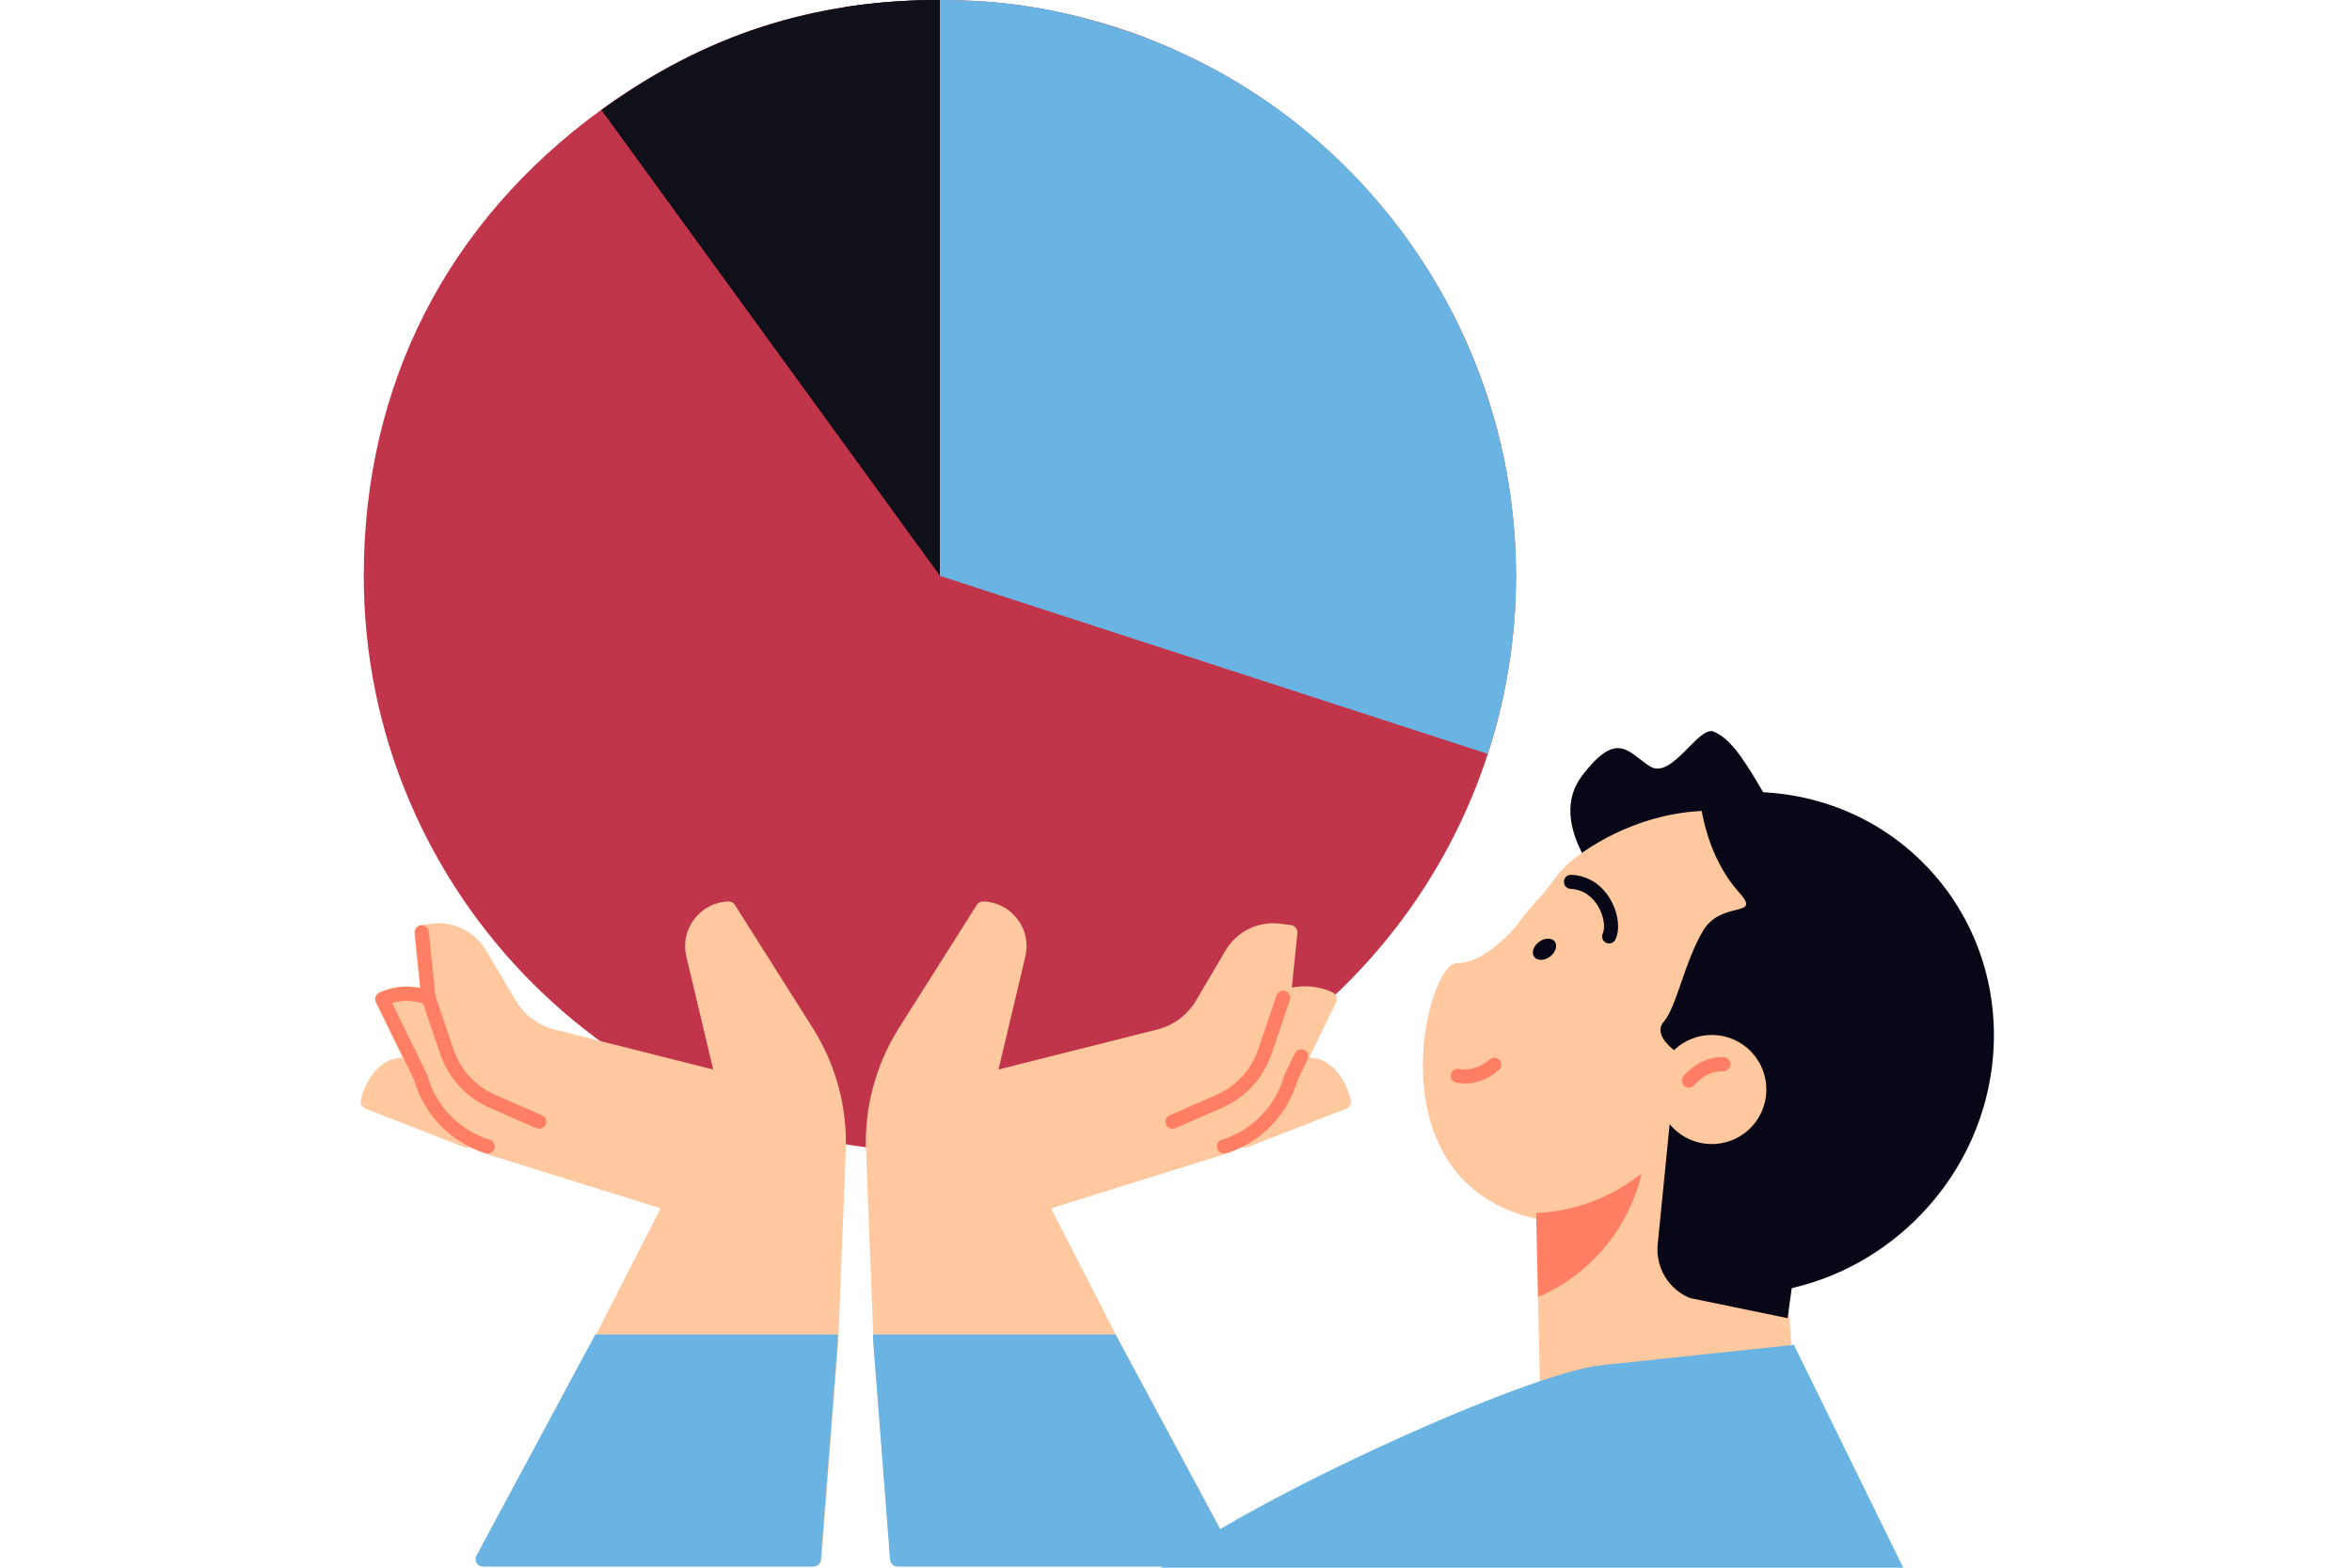 <svg width="300" height="200" viewBox="0 0 300 200" fill="none" xmlns="http://www.w3.org/2000/svg">
<path d="M193.147 79.105C193.183 78.63 193.228 78.145 193.255 77.67C193.291 77.087 193.3 76.504 193.317 75.921C193.344 75.24 193.362 74.558 193.371 73.877C193.371 73.742 193.371 73.608 193.371 73.464C193.371 73.079 193.344 72.702 193.344 72.316C193.344 71.617 193.326 70.908 193.291 70.209C193.264 69.599 193.219 68.989 193.174 68.379C193.138 67.814 193.093 67.25 193.048 66.694C192.977 65.913 192.887 65.142 192.788 64.371C192.744 64.012 192.699 63.654 192.654 63.295C192.519 62.326 192.367 61.367 192.196 60.416C192.17 60.264 192.143 60.12 192.116 59.968C190.376 50.578 186.852 41.826 181.901 34.06C181.866 33.997 181.821 33.943 181.785 33.88C181.229 33.02 180.664 32.167 180.072 31.325C179.92 31.109 179.767 30.885 179.606 30.67C179.121 29.997 178.637 29.334 178.126 28.679C177.839 28.302 177.552 27.935 177.256 27.567C176.862 27.074 176.467 26.59 176.063 26.114C175.642 25.612 175.211 25.11 174.772 24.617C174.476 24.285 174.18 23.953 173.875 23.63C173.319 23.029 172.754 22.437 172.18 21.855C171.965 21.639 171.759 21.424 171.544 21.218C170.88 20.563 170.207 19.918 169.517 19.29C169.364 19.155 169.212 19.012 169.069 18.877C168.333 18.214 167.58 17.559 166.809 16.922C166.683 16.815 166.549 16.707 166.423 16.608C165.643 15.972 164.854 15.353 164.056 14.743C163.903 14.627 163.751 14.519 163.607 14.402C162.836 13.828 162.056 13.272 161.258 12.734C161.033 12.582 160.818 12.438 160.594 12.286C159.868 11.802 159.141 11.335 158.397 10.878C158.056 10.672 157.715 10.465 157.375 10.259C156.747 9.883 156.11 9.515 155.464 9.165C154.962 8.887 154.451 8.618 153.94 8.349C153.438 8.089 152.935 7.829 152.433 7.578C151.734 7.237 151.034 6.905 150.326 6.582C149.976 6.421 149.635 6.26 149.286 6.107C148.398 5.721 147.492 5.354 146.586 4.995C146.389 4.914 146.183 4.834 145.985 4.753C144.954 4.358 143.905 3.991 142.856 3.65C142.766 3.623 142.685 3.587 142.596 3.56C142.56 3.56 142.515 3.533 142.479 3.524C141.86 3.327 141.232 3.139 140.605 2.95C139.977 2.762 139.358 2.592 138.739 2.421C138.488 2.359 138.246 2.287 137.995 2.224C132.058 0.708 126.391 0 119.916 0H119.862C118.849 0 117.844 0.018 116.849 0.054C115.916 0.09 115.002 0.135 114.087 0.206C114.024 0.206 113.961 0.206 113.899 0.206C112.939 0.278 111.988 0.368 111.038 0.466C111.02 0.466 111.002 0.466 110.993 0.475C110.15 0.565 109.316 0.682 108.491 0.798C108.365 0.816 108.231 0.834 108.096 0.852C108.007 0.861 107.926 0.87 107.836 0.888C96.6 2.637 86.448 6.932 76.682 14.017C56.998 28.338 46.398 49.135 46.398 73.464C46.398 114.053 79.301 146.964 119.88 146.964C157.581 146.964 188.618 118.572 192.86 82.019C192.878 81.858 192.905 81.697 192.923 81.535C193.022 80.728 193.084 79.912 193.147 79.105Z" fill="#C1354B"/>
<path d="M119.898 73.464L76.709 14.026C89.838 4.493 103.675 0 119.898 0V73.464Z" fill="#10101A"/>
<path d="M119.898 73.464L107.854 0.888C111.737 0.287 115.737 0 119.898 0V73.464Z" fill="#10101A"/>
<path d="M119.88 73.464L189.766 96.18C202.312 57.591 181.193 16.115 142.596 3.587C134.874 1.085 128.014 0 119.88 0V73.464Z" fill="#69B4E3"/>
<path d="M59.043 93.821C56.783 93.821 54.675 92.879 53.384 91.283C53.07 90.898 53.133 90.333 53.518 90.019C53.904 89.705 54.469 89.768 54.783 90.153C55.76 91.355 57.375 92.054 59.159 92.019C60.917 91.992 62.531 91.238 63.464 90.01C63.76 89.615 64.325 89.543 64.719 89.839C65.114 90.135 65.186 90.7 64.89 91.095C63.625 92.763 61.491 93.776 59.186 93.812C59.132 93.821 59.087 93.821 59.043 93.821Z" fill="#C1354B"/>
<path d="M103.631 131.091L93.739 115.452C93.56 115.165 93.255 114.994 92.887 115.003C91.174 115.066 89.596 115.882 88.556 117.254C87.515 118.617 87.148 120.357 87.542 122.025L90.968 136.445L70.728 131.343C68.656 130.822 66.845 129.468 65.76 127.621L62.002 121.254C60.576 118.841 57.859 117.496 55.088 117.837L53.689 118.007C53.169 118.07 52.792 118.537 52.846 119.066L53.554 125.989C51.824 125.648 50.03 125.854 48.389 126.581C48.147 126.688 47.967 126.886 47.878 127.128C47.788 127.37 47.806 127.648 47.914 127.881L51.339 134.912C50.496 134.957 49.707 135.19 48.999 135.647C46.721 137.127 46.048 140.221 46.021 140.346C45.923 140.804 46.174 141.27 46.613 141.44L59.222 146.355C59.339 146.4 59.455 146.417 59.572 146.417C59.688 146.417 59.796 146.391 59.904 146.355C60.549 146.678 61.213 146.965 61.912 147.18L84.269 154.157L76.252 169.806L60.872 198.431C60.711 198.727 60.72 199.094 60.89 199.381C61.06 199.668 61.374 199.848 61.715 199.848H103.819C104.321 199.848 104.743 199.462 104.778 198.96L106.913 171.384V171.348L107.872 146.938C108.105 141.324 106.635 135.844 103.631 131.091Z" fill="#FFC89E"/>
<path d="M62.208 147.162C62.119 147.162 62.029 147.162 61.939 147.117C57.482 145.727 54.074 142.221 52.81 137.737L47.976 127.845C47.869 127.63 47.86 127.37 47.941 127.146C48.021 126.921 48.2 126.733 48.416 126.634C50.075 125.899 51.886 125.702 53.626 126.061L52.909 119.048C52.855 118.554 53.214 118.115 53.707 118.061C54.209 118.016 54.639 118.366 54.693 118.859L55.545 127.199C55.581 127.513 55.447 127.818 55.195 128.007C54.944 128.195 54.612 128.24 54.325 128.132C52.918 127.603 51.42 127.549 50.012 127.953L54.442 137.028C54.469 137.073 54.487 137.127 54.505 137.181C55.59 141.117 58.567 144.193 62.468 145.404C62.944 145.548 63.204 146.05 63.06 146.525C62.944 146.911 62.594 147.162 62.208 147.162Z" fill="#FF7E64"/>
<path d="M68.773 144.005C68.656 144.005 68.531 143.978 68.414 143.933L62.441 141.324C59.482 140.032 57.195 137.539 56.155 134.481L53.814 127.585C53.653 127.119 53.904 126.608 54.379 126.446C54.855 126.285 55.357 126.536 55.518 127.011L57.859 133.907C58.738 136.49 60.666 138.597 63.168 139.683L69.14 142.292C69.598 142.49 69.804 143.019 69.607 143.476C69.445 143.808 69.113 144.005 68.773 144.005Z" fill="#FF7E64"/>
<path d="M114.697 131.091L124.588 115.452C124.768 115.165 125.073 114.994 125.44 115.003C127.153 115.066 128.731 115.882 129.772 117.254C130.812 118.617 131.18 120.357 130.785 122.025L127.359 136.445L147.6 131.343C149.671 130.822 151.483 129.468 152.568 127.621L156.325 121.254C157.751 118.841 160.468 117.496 163.239 117.837L164.638 118.007C165.159 118.07 165.535 118.537 165.481 119.066L164.773 125.989C166.504 125.648 168.297 125.854 169.938 126.581C170.181 126.688 170.36 126.886 170.45 127.128C170.539 127.37 170.521 127.648 170.414 127.881L166.988 134.912C167.831 134.957 168.62 135.19 169.329 135.647C171.606 137.127 172.279 140.221 172.306 140.346C172.405 140.804 172.153 141.27 171.714 141.44L159.105 146.355C158.989 146.4 158.872 146.417 158.756 146.417C158.639 146.417 158.531 146.391 158.424 146.355C157.778 146.678 157.114 146.965 156.415 147.18L134.058 154.157L142.084 169.806L157.464 198.431C157.626 198.727 157.617 199.094 157.446 199.381C157.276 199.668 156.962 199.848 156.621 199.848H114.517C114.015 199.848 113.594 199.462 113.558 198.96L111.424 171.384V171.348L110.464 146.938C110.222 141.324 111.693 135.844 114.697 131.091Z" fill="#FFC89E"/>
<path d="M156.11 147.162C155.724 147.162 155.375 146.92 155.249 146.534C155.106 146.059 155.366 145.556 155.841 145.413C159.733 144.193 162.71 141.126 163.804 137.19C163.822 137.136 163.84 137.082 163.867 137.037L165.168 134.374C165.383 133.925 165.921 133.746 166.369 133.961C166.818 134.176 166.997 134.714 166.782 135.163L165.517 137.755C164.244 142.238 160.845 145.745 156.388 147.135C156.289 147.135 156.2 147.162 156.11 147.162Z" fill="#FF7E64"/>
<path d="M149.555 144.005C149.205 144.005 148.882 143.808 148.73 143.467C148.532 143.01 148.739 142.49 149.196 142.283L155.168 139.674C157.662 138.58 159.599 136.472 160.477 133.898L162.818 127.002C162.979 126.536 163.491 126.285 163.957 126.437C164.423 126.599 164.674 127.11 164.522 127.576L162.181 134.472C161.141 137.53 158.854 140.023 155.895 141.315L149.922 143.924C149.797 143.978 149.671 144.005 149.555 144.005Z" fill="#FF7E64"/>
<path d="M229.781 192.512L196.483 179.275L195.721 145.798L226.803 145.081L229.781 192.512Z" fill="#FFC89E"/>
<path d="M228.776 111.56C228.776 111.56 210.805 118.707 207.585 116.044C204.375 113.38 197.219 104.995 201.774 98.987C206.33 92.987 207.702 96.045 210.473 97.776C213.244 99.516 216.661 92.503 218.589 93.337C220.508 94.171 222.015 96.162 224.517 100.422C227.028 104.69 228.776 111.56 228.776 111.56Z" fill="#080717"/>
<path d="M216.427 164.093C223.925 164.138 231.538 161.349 237.52 155.708C249.599 144.31 250.182 125.836 239.412 113.882C221.745 94.278 201.81 107.551 198.824 111.443C198.124 112.358 197.452 113.236 196.788 114.088C195.506 115.38 194.367 116.752 193.362 118.196C190.789 121.011 188.358 122.841 185.793 122.877C181.875 122.94 174.924 150.874 195.999 155.502L216.427 164.093Z" fill="#FFC89E"/>
<path d="M245.914 110.708C238.542 102.888 227.996 99.803 217.916 101.462C220.391 102.977 222.705 104.807 224.768 106.995C238.775 121.846 236.578 146.66 219.871 162.425C218.938 163.304 217.988 164.12 217.01 164.909C226.373 166.129 236.318 163.214 243.86 156.094C256.971 143.718 257.886 123.406 245.914 110.708Z" fill="#080717"/>
<path d="M217.261 118.689C219.602 114.833 224.768 117.137 221.862 113.9C216.365 107.775 216.607 98.897 216.607 98.897C234.74 99.812 243.923 130.311 243.923 130.311L228.839 162.183L228.005 168.164L215.513 165.591C212.796 164.443 211.145 161.663 211.441 158.73L212.966 143.404C213.065 143.53 213.163 143.655 213.28 143.772C215.916 146.57 220.32 146.695 223.117 144.059C225.915 141.422 226.041 137.019 223.404 134.221C220.768 131.423 216.365 131.298 213.567 133.934L213.522 133.979C212.733 133.36 210.975 131.737 212.24 130.311C213.818 128.509 214.921 122.545 217.261 118.689Z" fill="#080717"/>
<path d="M186.861 138.239C186.502 138.239 186.134 138.203 185.758 138.122C185.273 138.024 184.96 137.548 185.058 137.064C185.157 136.58 185.632 136.266 186.116 136.365C188.233 136.795 189.955 135.208 189.973 135.19C190.331 134.849 190.896 134.867 191.237 135.226C191.578 135.584 191.56 136.158 191.201 136.49C191.12 136.58 189.327 138.239 186.861 138.239Z" fill="#FF7E64"/>
<path d="M215.423 138.759C215.226 138.759 215.037 138.696 214.867 138.57C214.481 138.266 214.41 137.709 214.715 137.315C214.795 137.207 216.741 134.741 219.862 134.876C220.355 134.903 220.741 135.324 220.714 135.817C220.687 136.311 220.257 136.696 219.772 136.669C217.638 136.562 216.15 138.4 216.132 138.418C215.952 138.633 215.683 138.759 215.423 138.759Z" fill="#FF7E64"/>
<path d="M205.245 120.366C205.119 120.366 204.985 120.339 204.859 120.276C204.411 120.061 204.222 119.523 204.438 119.083C204.76 118.411 204.617 116.913 203.819 115.586C203.352 114.806 202.276 113.487 200.33 113.398C199.837 113.371 199.451 112.958 199.478 112.465C199.496 111.981 199.9 111.604 200.375 111.604H200.42C202.483 111.694 204.24 112.788 205.361 114.662C206.402 116.402 206.688 118.536 206.052 119.855C205.899 120.177 205.576 120.366 205.245 120.366Z" fill="#080717"/>
<path d="M197.703 122.043C196.976 122.581 196.08 122.599 195.694 122.079C195.308 121.559 195.577 120.698 196.304 120.16C197.03 119.622 197.927 119.604 198.313 120.124C198.698 120.644 198.42 121.505 197.703 122.043Z" fill="#080717"/>
<path d="M195.945 154.748L196.187 165.465C200.716 163.519 204.644 160.111 207.191 155.457C208.213 153.592 208.939 151.655 209.397 149.682C205.559 152.785 200.824 154.542 195.945 154.748Z" fill="#FF7E64"/>
<path d="M148.057 200C160.155 190.907 194.842 175.159 204.276 174.164L228.812 171.572L242.757 200H148.057Z" fill="#69B4E3"/>
<path d="M111.397 171.357V171.393L113.531 198.969C113.567 199.471 113.988 199.856 114.49 199.856H156.594C156.935 199.856 157.249 199.677 157.419 199.39C157.59 199.103 157.599 198.735 157.437 198.439L142.291 170.254H111.352L111.397 171.357Z" fill="#69B4E3"/>
<path d="M106.832 171.357V171.393L104.698 198.969C104.662 199.471 104.24 199.856 103.738 199.856H61.625C61.285 199.856 60.971 199.677 60.8 199.39C60.63 199.103 60.621 198.735 60.782 198.439L75.929 170.254H106.886L106.832 171.357Z" fill="#69B4E3"/>
</svg>
